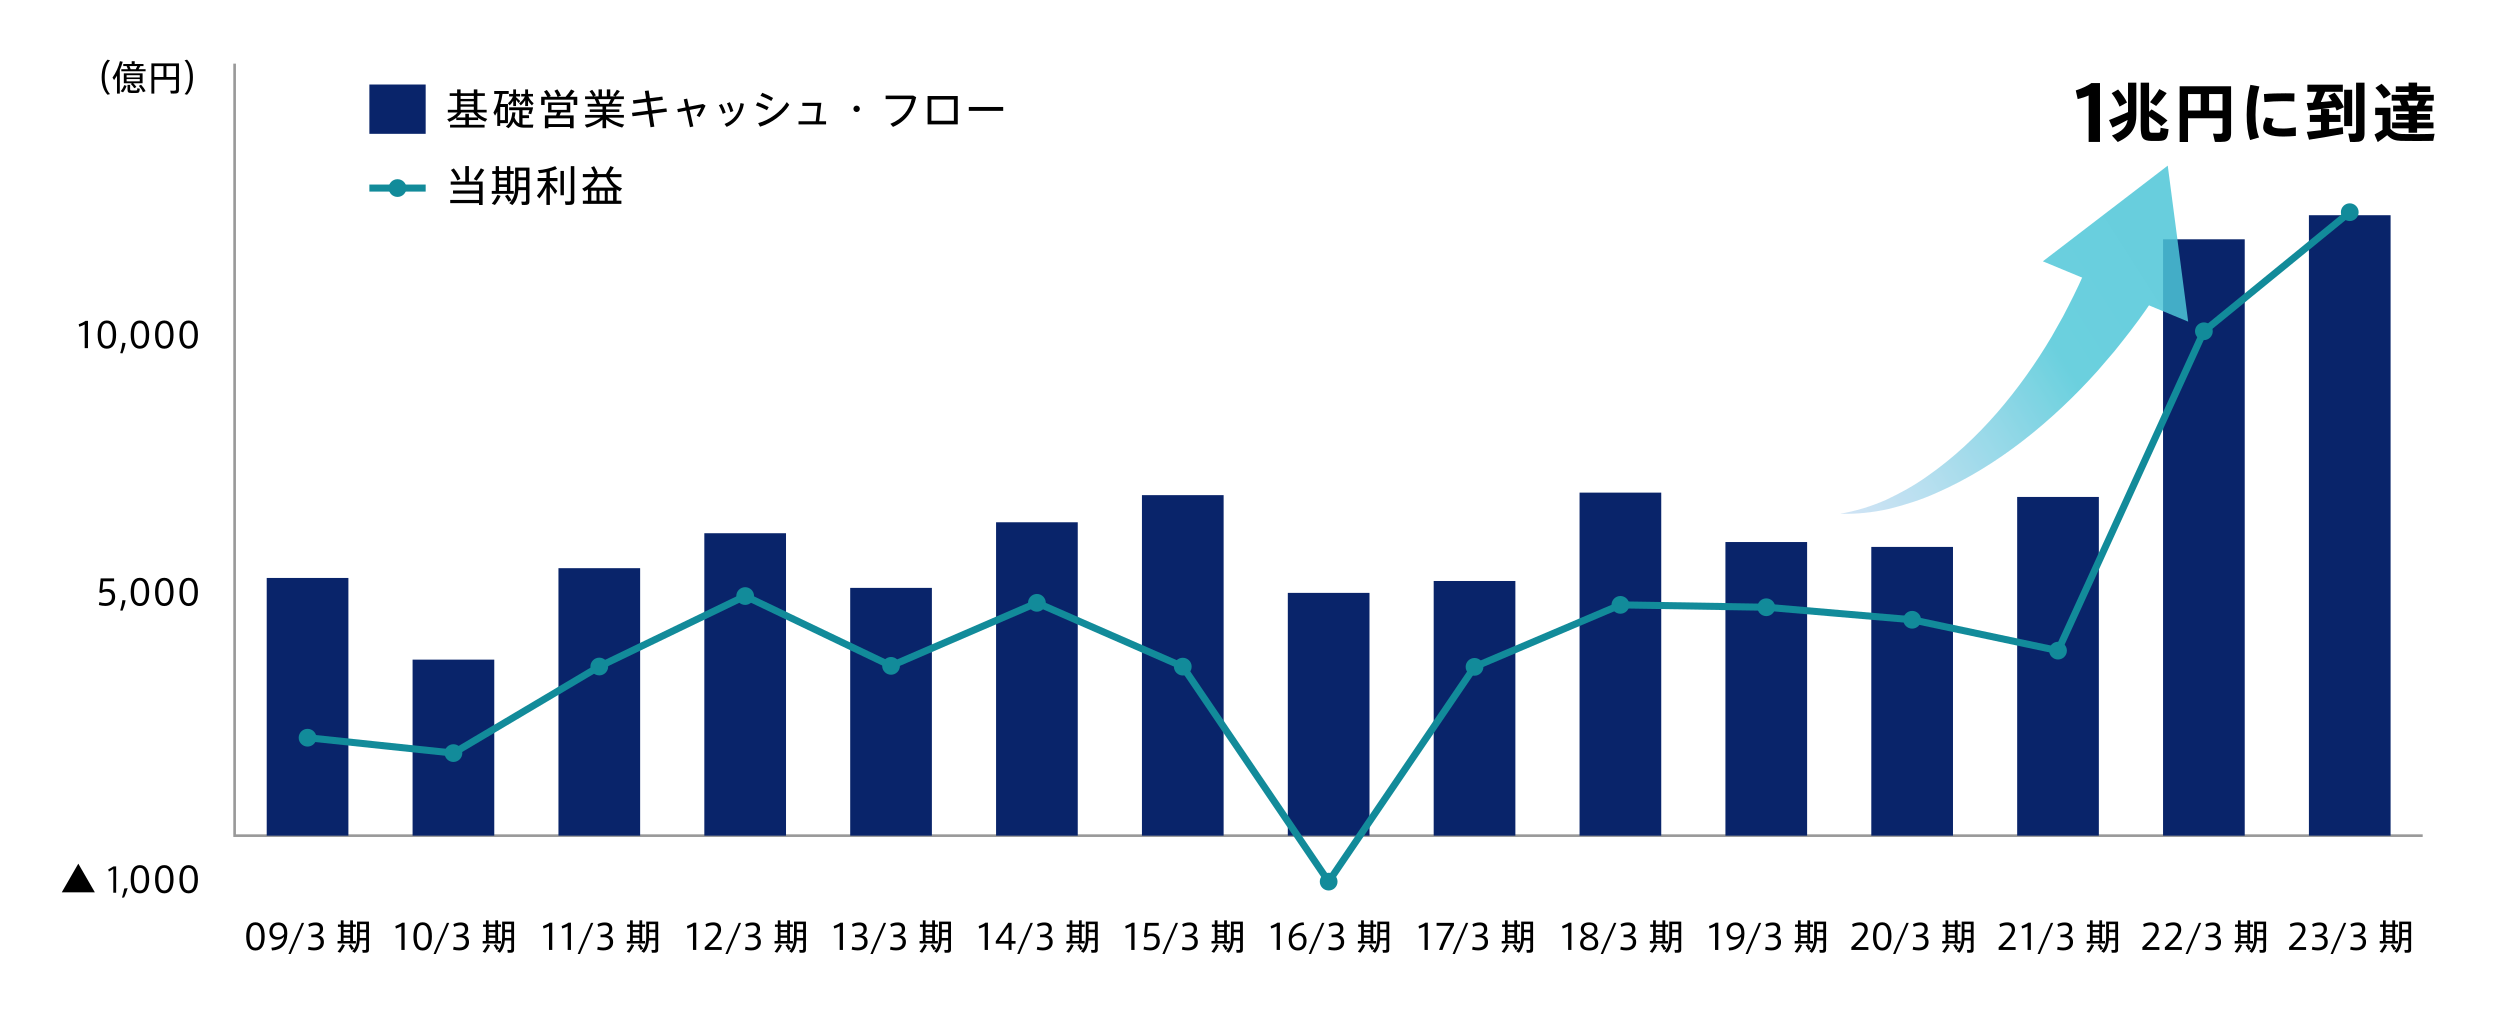 <?xml version="1.0" encoding="utf-8"?>
<!-- Generator: Adobe Illustrator 27.4.1, SVG Export Plug-In . SVG Version: 6.00 Build 0)  -->
<svg version="1.1" id="レイヤー_4" xmlns="http://www.w3.org/2000/svg" xmlns:xlink="http://www.w3.org/1999/xlink" x="0px"
	 y="0px" width="709.711px" height="288.999px" viewBox="0 0 709.711 288.999" style="enable-background:new 0 0 709.711 288.999;"
	 xml:space="preserve">
<g>
	<g>
		<g>
			<path d="M22.231,245.18l4.698,8.136h-9.395L22.231,245.18z"/>
			<path d="M32.163,253.436v-6.706h-0.02l-1.229,0.709l-0.2-0.619l1.549-0.87h0.709v7.486H32.163z"/>
			<path d="M36.237,252.127c-0.25,0.92-0.739,2.179-1.009,2.648l-0.61,0.07c0.23-0.609,0.53-1.819,0.65-2.608L36.237,252.127z"/>
			<path d="M42.345,249.618c0,2.429-0.839,3.988-2.628,3.988c-1.799,0-2.619-1.56-2.619-3.998c0-2.458,0.82-4.018,2.619-4.018
				c1.789,0,2.628,1.56,2.628,4.018V249.618z M38.048,249.618c0,2.289,0.629,3.179,1.669,3.179c1.029,0,1.679-0.89,1.679-3.188
				c0-2.328-0.65-3.238-1.679-3.238c-1.04,0-1.669,0.91-1.669,3.238V249.618z"/>
			<path d="M49.265,249.618c0,2.429-0.839,3.988-2.628,3.988c-1.799,0-2.619-1.56-2.619-3.998c0-2.458,0.82-4.018,2.619-4.018
				c1.789,0,2.628,1.56,2.628,4.018V249.618z M44.968,249.618c0,2.289,0.629,3.179,1.669,3.179c1.029,0,1.679-0.89,1.679-3.188
				c0-2.328-0.65-3.238-1.679-3.238c-1.04,0-1.669,0.91-1.669,3.238V249.618z"/>
			<path d="M56.185,249.618c0,2.429-0.839,3.988-2.628,3.988c-1.799,0-2.619-1.56-2.619-3.998c0-2.458,0.82-4.018,2.619-4.018
				c1.789,0,2.628,1.56,2.628,4.018V249.618z M51.888,249.618c0,2.289,0.629,3.179,1.669,3.179c1.029,0,1.679-0.89,1.679-3.188
				c0-2.328-0.65-3.238-1.679-3.238c-1.04,0-1.669,0.91-1.669,3.238V249.618z"/>
		</g>
	</g>
	<g>
		<g>
			<path d="M30.41,167.181c1.22,0,2.279,0.6,2.279,2.238c0,1.76-1.139,2.599-2.778,2.599c-0.51,0-1.319-0.1-1.839-0.27l0.14-0.83
				c0.49,0.181,1.16,0.29,1.699,0.29c0.989,0,1.859-0.489,1.859-1.799c0-1.089-0.75-1.459-1.579-1.459
				c-0.54,0-1.069,0.17-1.489,0.43l-0.49-0.229l0.36-3.948h3.818v0.8h-3.078l-0.25,2.509C29.47,167.291,30,167.181,30.41,167.181z"
				/>
			<path d="M34.761,173.368l-0.649-0.07c0.31-0.859,0.57-2.148,0.64-2.938l0.89,0.07C35.521,171.269,35.111,172.638,34.761,173.368z
				"/>
			<path d="M42.345,168.06c0,2.429-0.839,3.988-2.628,3.988c-1.799,0-2.619-1.56-2.619-3.998c0-2.458,0.82-4.018,2.619-4.018
				c1.789,0,2.628,1.56,2.628,4.018V168.06z M38.048,168.06c0,2.289,0.629,3.179,1.669,3.179c1.029,0,1.679-0.89,1.679-3.188
				c0-2.328-0.65-3.238-1.679-3.238c-1.04,0-1.669,0.91-1.669,3.238V168.06z"/>
			<path d="M49.265,168.06c0,2.429-0.839,3.988-2.628,3.988c-1.799,0-2.619-1.56-2.619-3.998c0-2.458,0.82-4.018,2.619-4.018
				c1.789,0,2.628,1.56,2.628,4.018V168.06z M44.968,168.06c0,2.289,0.629,3.179,1.669,3.179c1.029,0,1.679-0.89,1.679-3.188
				c0-2.328-0.65-3.238-1.679-3.238c-1.04,0-1.669,0.91-1.669,3.238V168.06z"/>
			<path d="M56.185,168.06c0,2.429-0.839,3.988-2.628,3.988c-1.799,0-2.619-1.56-2.619-3.998c0-2.458,0.82-4.018,2.619-4.018
				c1.789,0,2.628,1.56,2.628,4.018V168.06z M51.888,168.06c0,2.289,0.629,3.179,1.669,3.179c1.029,0,1.679-0.89,1.679-3.188
				c0-2.328-0.65-3.238-1.679-3.238c-1.04,0-1.669,0.91-1.669,3.238V168.06z"/>
		</g>
	</g>
	<g>
		<g>
			<path d="M22.496,92.769l-0.16-0.72c0.64-0.229,1.529-0.64,1.929-0.959h0.709v7.735h-0.929V92.12
				C23.706,92.309,23.066,92.59,22.496,92.769z"/>
			<path d="M32.964,95.008c0,2.429-0.839,3.988-2.628,3.988c-1.799,0-2.619-1.56-2.619-3.998c0-2.458,0.82-4.018,2.619-4.018
				c1.789,0,2.628,1.56,2.628,4.018V95.008z M28.667,95.008c0,2.289,0.629,3.179,1.669,3.179c1.029,0,1.679-0.89,1.679-3.188
				c0-2.328-0.65-3.238-1.679-3.238c-1.04,0-1.669,0.91-1.669,3.238V95.008z"/>
			<path d="M34.761,100.315l-0.649-0.07c0.31-0.859,0.57-2.148,0.64-2.938l0.89,0.07C35.521,98.217,35.111,99.586,34.761,100.315z"
				/>
			<path d="M42.345,95.008c0,2.429-0.839,3.988-2.628,3.988c-1.799,0-2.619-1.56-2.619-3.998c0-2.458,0.82-4.018,2.619-4.018
				c1.789,0,2.628,1.56,2.628,4.018V95.008z M38.048,95.008c0,2.289,0.629,3.179,1.669,3.179c1.029,0,1.679-0.89,1.679-3.188
				c0-2.328-0.65-3.238-1.679-3.238c-1.04,0-1.669,0.91-1.669,3.238V95.008z"/>
			<path d="M49.265,95.008c0,2.429-0.839,3.988-2.628,3.988c-1.799,0-2.619-1.56-2.619-3.998c0-2.458,0.82-4.018,2.619-4.018
				c1.789,0,2.628,1.56,2.628,4.018V95.008z M44.968,95.008c0,2.289,0.629,3.179,1.669,3.179c1.029,0,1.679-0.89,1.679-3.188
				c0-2.328-0.65-3.238-1.679-3.238c-1.04,0-1.669,0.91-1.669,3.238V95.008z"/>
			<path d="M56.185,95.008c0,2.429-0.839,3.988-2.628,3.988c-1.799,0-2.619-1.56-2.619-3.998c0-2.458,0.82-4.018,2.619-4.018
				c1.789,0,2.628,1.56,2.628,4.018V95.008z M51.888,95.008c0,2.289,0.629,3.179,1.669,3.179c1.029,0,1.679-0.89,1.679-3.188
				c0-2.328-0.65-3.238-1.679-3.238c-1.04,0-1.669,0.91-1.669,3.238V95.008z"/>
		</g>
	</g>
	<g>
		<g>
			<path d="M28.859,21.925c0-2.149,0.59-3.888,1.669-4.987l0.7,0.189c-1.049,1.13-1.499,2.938-1.499,4.808
				c0,1.849,0.45,3.658,1.499,4.777l-0.7,0.189c-1.079-1.099-1.669-2.838-1.669-4.967V21.925z"/>
			<path d="M34.011,26.572h-0.8v-5.098c-0.26,0.45-0.529,0.87-0.819,1.27l-0.46-0.71c0.979-1.359,1.739-3.048,2.119-4.667l0.79,0.17
				c-0.21,0.779-0.48,1.569-0.83,2.349V26.572z M35.93,24.373c-0.19,0.609-0.59,1.38-1,1.839l-0.689-0.319
				c0.43-0.44,0.83-1.159,1.009-1.729L35.93,24.373z M36.32,19.636c-0.1-0.279-0.24-0.59-0.38-0.88h-0.949v-0.589h2.398v-0.8h0.85
				v0.8h2.499v0.589h-0.899c-0.14,0.261-0.31,0.57-0.5,0.88h1.989v0.6h-6.886v-0.6H36.32z M37.46,23.634h-2.309v-2.809h5.327v2.809
				h-2.659c0.39,0.37,0.68,0.72,0.9,1.06l-0.61,0.34c-0.23-0.38-0.55-0.78-0.969-1.199L37.46,23.634z M35.94,21.994h3.738v-0.64
				H35.94V21.994z M35.94,23.094h3.738v-0.649H35.94V23.094z M36.94,24.083v1.22c0,0.31,0.08,0.359,0.41,0.37
				c0.31,0,0.88,0.01,1.22,0c0.36-0.011,0.39-0.04,0.41-0.62l0.709,0.13c-0.08,1.069-0.23,1.21-1.049,1.22
				c-0.4,0.01-1.02,0.01-1.359,0c-0.89-0.021-1.079-0.21-1.079-1.09v-1.229H36.94z M38.549,19.636c0.16-0.3,0.31-0.6,0.419-0.88
				H36.74c0.15,0.311,0.27,0.62,0.35,0.88H38.549z M40.058,24.054c0.58,0.64,1.01,1.249,1.27,1.829l-0.75,0.3
				c-0.22-0.58-0.62-1.189-1.16-1.819L40.058,24.054z"/>
			<path d="M43.808,22.624v3.948h-0.83v-8.565h6.976h0.589h0.26v7.466c0,0.609-0.17,0.97-0.78,1.06c-0.3,0.04-1,0.04-1.519,0.02
				l-0.17-0.829c0.45,0.04,1.069,0.04,1.269,0.02c0.28-0.029,0.35-0.159,0.35-0.409v-2.709H43.808z M46.406,21.854v-3.078h-2.598
				v3.078H46.406z M49.954,21.854v-3.078h-2.708v3.078H49.954z"/>
			<path d="M54.767,21.944c0,2.119-0.59,3.858-1.669,4.957l-0.7-0.189c1.05-1.119,1.5-2.929,1.5-4.777c0-1.869-0.45-3.678-1.5-4.808
				l0.7-0.189c1.08,1.1,1.669,2.838,1.669,4.997V21.944z"/>
		</g>
	</g>
	<polyline style="fill:none;stroke:#999999;stroke-width:0.75;stroke-miterlimit:10;" points="66.605,18.067 66.605,237.227 
		687.765,237.227 	"/>
	<g>
		<g>
			<g>
				<rect x="75.715" y="164.072" style="fill-rule:evenodd;clip-rule:evenodd;fill:#09246A;" width="23.19" height="73.156"/>
				<rect x="117.126" y="187.259" style="fill-rule:evenodd;clip-rule:evenodd;fill:#09246A;" width="23.19" height="49.968"/>
				<rect x="158.536" y="161.296" style="fill-rule:evenodd;clip-rule:evenodd;fill:#09246A;" width="23.19" height="75.932"/>
				<rect x="199.947" y="151.375" style="fill-rule:evenodd;clip-rule:evenodd;fill:#09246A;" width="23.19" height="85.852"/>
				<rect x="241.358" y="166.892" style="fill-rule:evenodd;clip-rule:evenodd;fill:#09246A;" width="23.19" height="70.336"/>
				<rect x="282.768" y="148.263" style="fill-rule:evenodd;clip-rule:evenodd;fill:#09246A;" width="23.19" height="88.964"/>
				<rect x="324.179" y="140.563" style="fill-rule:evenodd;clip-rule:evenodd;fill:#09246A;" width="23.19" height="96.664"/>
				<rect x="365.59" y="168.309" style="fill-rule:evenodd;clip-rule:evenodd;fill:#09246A;" width="23.19" height="68.919"/>
				<rect x="407" y="164.934" style="fill-rule:evenodd;clip-rule:evenodd;fill:#09246A;" width="23.19" height="72.294"/>
				<rect x="448.411" y="139.847" style="fill-rule:evenodd;clip-rule:evenodd;fill:#09246A;" width="23.19" height="97.38"/>
				<rect x="489.822" y="153.874" style="fill-rule:evenodd;clip-rule:evenodd;fill:#09246A;" width="23.19" height="83.354"/>
				<rect x="531.232" y="155.262" style="fill-rule:evenodd;clip-rule:evenodd;fill:#09246A;" width="23.19" height="81.966"/>
				<rect x="572.643" y="141.075" style="fill-rule:evenodd;clip-rule:evenodd;fill:#09246A;" width="23.19" height="96.153"/>
				<rect x="614.054" y="67.934" style="fill-rule:evenodd;clip-rule:evenodd;fill:#09246A;" width="23.19" height="169.294"/>
				<rect x="655.464" y="61.096" style="fill-rule:evenodd;clip-rule:evenodd;fill:#09246A;" width="23.19" height="176.132"/>
			</g>
		</g>
	</g>
	<g>
		<g>
			<g>
				<path d="M653.573,263.93c0-0.779-0.5-1.269-1.39-1.269c-0.63,0-1.329,0.21-1.919,0.529l-0.2-0.81
					c0.61-0.33,1.459-0.54,2.179-0.54c1.239,0,2.239,0.55,2.239,2.05c0,0.929-0.47,1.839-1.749,3.228
					c-0.729,0.79-1.319,1.319-1.779,1.739h3.708v0.81h-4.827v-0.779c0.56-0.5,1.159-1.06,1.989-1.979
					c1.249-1.398,1.749-2.238,1.749-2.968V263.93z"/>
				<path d="M660.812,267.459c0,1.239-0.779,2.349-2.818,2.349c-0.449,0-1.189-0.08-1.699-0.22l0.16-0.84
					c0.42,0.15,1.079,0.25,1.52,0.25c1.039,0,1.898-0.409,1.898-1.599c0-0.88-0.579-1.329-1.938-1.329h-0.7v-0.75h0.47
					c1.31,0,1.959-0.56,1.959-1.489c0-0.72-0.449-1.159-1.269-1.159c-0.57,0-1.25,0.18-1.779,0.489l-0.23-0.779
					c0.49-0.29,1.31-0.52,2.05-0.52c1.219,0,2.139,0.489,2.139,1.869c0,0.97-0.63,1.699-1.56,1.829
					C660.292,265.64,660.812,266.37,660.812,267.459z"/>
				<path d="M662.29,270.817h-0.67l3.778-8.825h0.669L662.29,270.817z"/>
				<path d="M671.689,267.459c0,1.239-0.779,2.349-2.818,2.349c-0.449,0-1.189-0.08-1.699-0.22l0.16-0.84
					c0.42,0.15,1.079,0.25,1.52,0.25c1.039,0,1.898-0.409,1.898-1.599c0-0.88-0.579-1.329-1.938-1.329h-0.7v-0.75h0.47
					c1.31,0,1.959-0.56,1.959-1.489c0-0.72-0.449-1.159-1.269-1.159c-0.57,0-1.25,0.18-1.779,0.489l-0.23-0.779
					c0.49-0.29,1.31-0.52,2.05-0.52c1.219,0,2.139,0.489,2.139,1.869c0,0.97-0.63,1.699-1.56,1.829
					C671.169,265.64,671.689,266.37,671.689,267.459z"/>
				<path d="M676.493,267.139v-4.019h-0.819v-0.669h0.819v-1.18h0.779v1.18h1.879v-1.18h0.79v1.18h0.829v0.669h-0.829v4.019h0.829
					v0.689h-5.207v-0.689H676.493z M677.652,268.329c-0.33,0.749-0.85,1.559-1.339,2.139l-0.75-0.3c0.49-0.57,1-1.34,1.329-2.099
					L677.652,268.329z M679.151,264.031v-0.91h-1.879v0.91H679.151z M679.151,265.58v-0.93h-1.879v0.93H679.151z M679.151,267.139
					V266.2h-1.879v0.939H679.151z M679.342,268.029c0.39,0.479,0.68,0.909,0.909,1.319l-0.739,0.329
					c-0.2-0.42-0.47-0.859-0.82-1.339L679.342,268.029z M681.86,266.979c-0.11,1.359-0.49,2.559-1.419,3.508l-0.73-0.439
					c1.1-1.069,1.38-2.379,1.38-3.938v-4.488h0.369h0.431h1.778h0.36h0.449v7.896c0,0.53-0.14,0.84-0.64,0.92
					c-0.229,0.04-0.739,0.04-1.14,0.021l-0.14-0.79c0.3,0.02,0.71,0.03,0.859,0.02c0.2-0.02,0.25-0.119,0.25-0.3v-2.408H681.86z
					 M683.669,263.921v-1.569h-1.778v1.569H683.669z M683.669,266.26v-1.629h-1.778v1.479v0.149H683.669z"/>
			</g>
			<g>
				<path d="M611.924,263.93c0-0.779-0.5-1.269-1.39-1.269c-0.63,0-1.329,0.21-1.919,0.529l-0.2-0.81
					c0.61-0.33,1.459-0.54,2.179-0.54c1.239,0,2.239,0.55,2.239,2.05c0,0.929-0.47,1.839-1.749,3.228
					c-0.729,0.79-1.319,1.319-1.779,1.739h3.708v0.81h-4.827v-0.779c0.56-0.5,1.159-1.06,1.988-1.979
					c1.25-1.398,1.75-2.238,1.75-2.968V263.93z"/>
				<path d="M618.306,263.93c0-0.779-0.5-1.269-1.39-1.269c-0.63,0-1.329,0.21-1.919,0.529l-0.2-0.81
					c0.61-0.33,1.459-0.54,2.179-0.54c1.239,0,2.239,0.55,2.239,2.05c0,0.929-0.47,1.839-1.749,3.228
					c-0.729,0.79-1.319,1.319-1.779,1.739h3.708v0.81h-4.827v-0.779c0.56-0.5,1.159-1.06,1.989-1.979
					c1.249-1.398,1.749-2.238,1.749-2.968V263.93z"/>
				<path d="M621.117,270.817h-0.67l3.778-8.825h0.669L621.117,270.817z"/>
				<path d="M630.517,267.459c0,1.239-0.779,2.349-2.818,2.349c-0.449,0-1.189-0.08-1.699-0.22l0.16-0.84
					c0.42,0.15,1.079,0.25,1.52,0.25c1.039,0,1.898-0.409,1.898-1.599c0-0.88-0.579-1.329-1.938-1.329h-0.7v-0.75h0.47
					c1.31,0,1.959-0.56,1.959-1.489c0-0.72-0.449-1.159-1.269-1.159c-0.57,0-1.25,0.18-1.779,0.489l-0.23-0.779
					c0.49-0.29,1.31-0.52,2.05-0.52c1.219,0,2.139,0.489,2.139,1.869c0,0.97-0.63,1.699-1.56,1.829
					C629.997,265.64,630.517,266.37,630.517,267.459z"/>
				<path d="M635.321,267.139v-4.019h-0.819v-0.669h0.819v-1.18h0.779v1.18h1.879v-1.18h0.79v1.18h0.829v0.669h-0.829v4.019h0.829
					v0.689h-5.207v-0.689H635.321z M636.481,268.329c-0.33,0.749-0.85,1.559-1.339,2.139l-0.75-0.3c0.49-0.57,1-1.34,1.329-2.099
					L636.481,268.329z M637.98,264.031v-0.91h-1.879v0.91H637.98z M637.98,265.58v-0.93h-1.879v0.93H637.98z M637.98,267.139V266.2
					h-1.879v0.939H637.98z M638.17,268.029c0.39,0.479,0.68,0.909,0.909,1.319l-0.739,0.329c-0.2-0.42-0.47-0.859-0.82-1.339
					L638.17,268.029z M640.689,266.979c-0.11,1.359-0.49,2.559-1.419,3.508l-0.73-0.439c1.1-1.069,1.38-2.379,1.38-3.938v-4.488
					h0.369h0.431h1.778h0.36h0.449v7.896c0,0.53-0.14,0.84-0.64,0.92c-0.229,0.04-0.739,0.04-1.14,0.021l-0.14-0.79
					c0.3,0.02,0.71,0.03,0.859,0.02c0.2-0.02,0.25-0.119,0.25-0.3v-2.408H640.689z M642.497,263.921v-1.569h-1.778v1.569H642.497z
					 M642.497,266.26v-1.629h-1.778v1.479v0.149H642.497z"/>
			</g>
			<g>
				<path d="M571.119,263.93c0-0.779-0.5-1.269-1.39-1.269c-0.63,0-1.329,0.21-1.919,0.529l-0.2-0.81
					c0.61-0.33,1.459-0.54,2.179-0.54c1.239,0,2.239,0.55,2.239,2.05c0,0.929-0.47,1.839-1.749,3.228
					c-0.729,0.79-1.319,1.319-1.779,1.739h3.708v0.81h-4.827v-0.779c0.56-0.5,1.159-1.06,1.988-1.979
					c1.25-1.398,1.75-2.238,1.75-2.968V263.93z"/>
				<path d="M574.051,263.611l-0.16-0.72c0.64-0.229,1.529-0.64,1.93-0.959h0.709v7.735h-0.93v-6.706
					C575.26,263.151,574.62,263.431,574.051,263.611z"/>
				<path d="M579.1,270.817h-0.67l3.778-8.825h0.669L579.1,270.817z"/>
				<path d="M588.499,267.459c0,1.239-0.779,2.349-2.818,2.349c-0.449,0-1.189-0.08-1.699-0.22l0.16-0.84
					c0.42,0.15,1.079,0.25,1.52,0.25c1.039,0,1.898-0.409,1.898-1.599c0-0.88-0.579-1.329-1.938-1.329h-0.7v-0.75h0.47
					c1.31,0,1.959-0.56,1.959-1.489c0-0.72-0.449-1.159-1.269-1.159c-0.57,0-1.25,0.18-1.779,0.489l-0.23-0.779
					c0.49-0.29,1.31-0.52,2.05-0.52c1.219,0,2.139,0.489,2.139,1.869c0,0.97-0.63,1.699-1.56,1.829
					C587.98,265.64,588.499,266.37,588.499,267.459z"/>
				<path d="M593.303,267.139v-4.019h-0.819v-0.669h0.819v-1.18h0.779v1.18h1.879v-1.18h0.79v1.18h0.829v0.669h-0.829v4.019h0.829
					v0.689h-5.207v-0.689H593.303z M594.462,268.329c-0.33,0.749-0.85,1.559-1.339,2.139l-0.75-0.3c0.49-0.57,1-1.34,1.329-2.099
					L594.462,268.329z M595.961,264.031v-0.91h-1.879v0.91H595.961z M595.961,265.58v-0.93h-1.879v0.93H595.961z M595.961,267.139
					V266.2h-1.879v0.939H595.961z M596.151,268.029c0.39,0.479,0.68,0.909,0.909,1.319l-0.739,0.329
					c-0.2-0.42-0.47-0.859-0.819-1.339L596.151,268.029z M598.67,266.979c-0.11,1.359-0.49,2.559-1.419,3.508l-0.73-0.439
					c1.1-1.069,1.38-2.379,1.38-3.938v-4.488h0.369h0.43h1.779h0.36h0.449v7.896c0,0.53-0.14,0.84-0.64,0.92
					c-0.229,0.04-0.739,0.04-1.14,0.021l-0.14-0.79c0.3,0.02,0.71,0.03,0.859,0.02c0.2-0.02,0.25-0.119,0.25-0.3v-2.408H598.67z
					 M600.479,263.921v-1.569h-1.779v1.569H600.479z M600.479,266.26v-1.629h-1.779v1.479v0.149H600.479z"/>
			</g>
			<g>
				<path d="M529.308,263.93c0-0.779-0.5-1.269-1.39-1.269c-0.63,0-1.329,0.21-1.919,0.529l-0.2-0.81
					c0.61-0.33,1.459-0.54,2.179-0.54c1.239,0,2.239,0.55,2.239,2.05c0,0.929-0.47,1.839-1.749,3.228
					c-0.729,0.79-1.319,1.319-1.779,1.739h3.708v0.81h-4.827v-0.779c0.56-0.5,1.159-1.06,1.989-1.979
					c1.249-1.398,1.749-2.238,1.749-2.968V263.93z"/>
				<path d="M536.956,265.849c0,2.429-0.84,3.988-2.629,3.988c-1.799,0-2.618-1.56-2.618-3.998c0-2.458,0.819-4.018,2.618-4.018
					c1.789,0,2.629,1.56,2.629,4.018V265.849z M532.658,265.849c0,2.289,0.63,3.179,1.669,3.179c1.029,0,1.679-0.89,1.679-3.188
					c0-2.328-0.649-3.238-1.679-3.238c-1.039,0-1.669,0.91-1.669,3.238V265.849z"/>
				<path d="M538.09,270.817h-0.67l3.778-8.825h0.669L538.09,270.817z"/>
				<path d="M547.489,267.459c0,1.239-0.779,2.349-2.818,2.349c-0.449,0-1.189-0.08-1.699-0.22l0.16-0.84
					c0.42,0.15,1.079,0.25,1.52,0.25c1.039,0,1.898-0.409,1.898-1.599c0-0.88-0.579-1.329-1.938-1.329h-0.7v-0.75h0.47
					c1.31,0,1.959-0.56,1.959-1.489c0-0.72-0.449-1.159-1.269-1.159c-0.57,0-1.25,0.18-1.779,0.489l-0.23-0.779
					c0.49-0.29,1.31-0.52,2.05-0.52c1.219,0,2.139,0.489,2.139,1.869c0,0.97-0.63,1.699-1.56,1.829
					C546.97,265.64,547.489,266.37,547.489,267.459z"/>
				<path d="M552.294,267.139v-4.019h-0.819v-0.669h0.819v-1.18h0.779v1.18h1.879v-1.18h0.79v1.18h0.829v0.669h-0.829v4.019h0.829
					v0.689h-5.207v-0.689H552.294z M553.453,268.329c-0.33,0.749-0.85,1.559-1.339,2.139l-0.75-0.3c0.49-0.57,1-1.34,1.329-2.099
					L553.453,268.329z M554.952,264.031v-0.91h-1.879v0.91H554.952z M554.952,265.58v-0.93h-1.879v0.93H554.952z M554.952,267.139
					V266.2h-1.879v0.939H554.952z M555.143,268.029c0.39,0.479,0.68,0.909,0.909,1.319l-0.739,0.329
					c-0.2-0.42-0.47-0.859-0.82-1.339L555.143,268.029z M557.661,266.979c-0.11,1.359-0.49,2.559-1.419,3.508l-0.73-0.439
					c1.1-1.069,1.38-2.379,1.38-3.938v-4.488h0.369h0.431h1.778h0.36h0.449v7.896c0,0.53-0.14,0.84-0.64,0.92
					c-0.229,0.04-0.739,0.04-1.14,0.021l-0.14-0.79c0.3,0.02,0.71,0.03,0.859,0.02c0.2-0.02,0.25-0.119,0.25-0.3v-2.408H557.661z
					 M559.47,263.921v-1.569h-1.778v1.569H559.47z M559.47,266.26v-1.629h-1.778v1.479v0.149H559.47z"/>
			</g>
			<g>
				<path d="M485.318,263.611l-0.16-0.72c0.64-0.229,1.529-0.64,1.93-0.959h0.709v7.735h-0.93v-6.706
					C486.527,263.151,485.888,263.431,485.318,263.611z"/>
				<path d="M492.45,266.769c-1.629,0-2.309-1.14-2.309-2.269c0-1.21,0.59-2.639,2.529-2.639c1.539,0,2.548,0.989,2.548,3.128
					c0,3.148-1.688,4.737-4.348,4.838l-0.17-0.8c1.989-0.08,3.368-1.079,3.608-3.128c-0.359,0.499-1.079,0.869-1.849,0.869H492.45z
					 M492.651,262.632c-1.1,0-1.629,0.81-1.629,1.839c0,0.8,0.46,1.569,1.629,1.569c0.779,0,1.449-0.47,1.679-0.97
					c0.021-1.049-0.249-2.438-1.669-2.438H492.651z"/>
				<path d="M496.208,270.817h-0.67l3.778-8.825h0.669L496.208,270.817z"/>
				<path d="M505.607,267.459c0,1.239-0.779,2.349-2.818,2.349c-0.449,0-1.189-0.08-1.699-0.22l0.16-0.84
					c0.42,0.15,1.079,0.25,1.52,0.25c1.039,0,1.898-0.409,1.898-1.599c0-0.88-0.579-1.329-1.938-1.329h-0.7v-0.75h0.47
					c1.31,0,1.959-0.56,1.959-1.489c0-0.72-0.449-1.159-1.269-1.159c-0.57,0-1.25,0.18-1.779,0.489l-0.23-0.779
					c0.49-0.29,1.31-0.52,2.05-0.52c1.219,0,2.139,0.489,2.139,1.869c0,0.97-0.63,1.699-1.56,1.829
					C505.087,265.64,505.607,266.37,505.607,267.459z"/>
				<path d="M510.411,267.139v-4.019h-0.819v-0.669h0.819v-1.18h0.779v1.18h1.879v-1.18h0.79v1.18h0.829v0.669h-0.829v4.019h0.829
					v0.689h-5.207v-0.689H510.411z M511.57,268.329c-0.33,0.749-0.85,1.559-1.339,2.139l-0.75-0.3c0.49-0.57,1-1.34,1.329-2.099
					L511.57,268.329z M513.069,264.031v-0.91h-1.879v0.91H513.069z M513.069,265.58v-0.93h-1.879v0.93H513.069z M513.069,267.139
					V266.2h-1.879v0.939H513.069z M513.26,268.029c0.39,0.479,0.68,0.909,0.909,1.319l-0.739,0.329c-0.2-0.42-0.47-0.859-0.82-1.339
					L513.26,268.029z M515.778,266.979c-0.11,1.359-0.49,2.559-1.419,3.508l-0.73-0.439c1.1-1.069,1.38-2.379,1.38-3.938v-4.488
					h0.369h0.431h1.778h0.36h0.449v7.896c0,0.53-0.14,0.84-0.64,0.92c-0.229,0.04-0.739,0.04-1.14,0.021l-0.14-0.79
					c0.3,0.02,0.71,0.03,0.859,0.02c0.2-0.02,0.25-0.119,0.25-0.3v-2.408H515.778z M517.587,263.921v-1.569h-1.778v1.569H517.587z
					 M517.587,266.26v-1.629h-1.778v1.479v0.149H517.587z"/>
			</g>
			<g>
				<path d="M443.621,263.611l-0.16-0.72c0.64-0.229,1.529-0.64,1.93-0.959h0.709v7.735h-0.93v-6.706
					C444.83,263.151,444.191,263.431,443.621,263.611z"/>
				<path d="M453.471,263.751c0,1.05-0.589,1.6-1.629,1.949c1.04,0.359,1.879,0.85,1.879,2.119c0,1.559-1.249,2.009-2.628,2.009
					c-1.18,0-2.529-0.44-2.529-2.009c0-1.189,0.82-1.749,1.879-2.109c-1.079-0.43-1.669-0.899-1.669-1.969
					c0-1.35,1.13-1.889,2.359-1.889c1.398,0,2.338,0.609,2.338,1.889V263.751z M452.802,267.729c0-0.89-0.66-1.31-1.669-1.609
					c-1.02,0.26-1.649,0.739-1.649,1.629c0,1.06,0.85,1.319,1.639,1.319c0.8,0,1.68-0.229,1.68-1.329V267.729z M452.602,263.781
					c0-0.649-0.439-1.22-1.469-1.22c-0.939,0-1.479,0.45-1.479,1.26c0,0.77,0.56,1.209,1.489,1.539
					c0.689-0.22,1.459-0.569,1.459-1.569V263.781z"/>
				<path d="M455.086,270.817h-0.67l3.778-8.825h0.669L455.086,270.817z"/>
				<path d="M464.484,267.459c0,1.239-0.779,2.349-2.818,2.349c-0.449,0-1.189-0.08-1.699-0.22l0.16-0.84
					c0.42,0.15,1.079,0.25,1.52,0.25c1.039,0,1.898-0.409,1.898-1.599c0-0.88-0.579-1.329-1.938-1.329h-0.7v-0.75h0.47
					c1.31,0,1.959-0.56,1.959-1.489c0-0.72-0.449-1.159-1.269-1.159c-0.57,0-1.25,0.18-1.779,0.489l-0.23-0.779
					c0.49-0.29,1.31-0.52,2.05-0.52c1.219,0,2.139,0.489,2.139,1.869c0,0.97-0.63,1.699-1.56,1.829
					C463.965,265.64,464.484,266.37,464.484,267.459z"/>
				<path d="M469.289,267.139v-4.019h-0.819v-0.669h0.819v-1.18h0.779v1.18h1.879v-1.18h0.79v1.18h0.829v0.669h-0.829v4.019h0.829
					v0.689h-5.207v-0.689H469.289z M470.448,268.329c-0.33,0.749-0.85,1.559-1.339,2.139l-0.75-0.3c0.49-0.57,1-1.34,1.329-2.099
					L470.448,268.329z M471.947,264.031v-0.91h-1.879v0.91H471.947z M471.947,265.58v-0.93h-1.879v0.93H471.947z M471.947,267.139
					V266.2h-1.879v0.939H471.947z M472.138,268.029c0.39,0.479,0.68,0.909,0.909,1.319l-0.739,0.329
					c-0.2-0.42-0.47-0.859-0.819-1.339L472.138,268.029z M474.656,266.979c-0.11,1.359-0.49,2.559-1.419,3.508l-0.73-0.439
					c1.1-1.069,1.38-2.379,1.38-3.938v-4.488h0.369h0.43h1.779h0.36h0.449v7.896c0,0.53-0.14,0.84-0.64,0.92
					c-0.229,0.04-0.739,0.04-1.14,0.021l-0.14-0.79c0.3,0.02,0.71,0.03,0.859,0.02c0.2-0.02,0.25-0.119,0.25-0.3v-2.408H474.656z
					 M476.465,263.921v-1.569h-1.779v1.569H476.465z M476.465,266.26v-1.629h-1.779v1.479v0.149H476.465z"/>
			</g>
			<g>
				<path d="M402.855,263.611l-0.16-0.72c0.64-0.229,1.529-0.64,1.93-0.959h0.709v7.735h-0.93v-6.706
					C404.064,263.151,403.424,263.431,402.855,263.611z"/>
				<path d="M407.828,262.811v-0.819h4.928v0.75c-1.08,1.669-2.609,4.917-3.259,6.926h-0.979c0.61-1.919,2.249-5.217,3.299-6.856
					H407.828z"/>
				<path d="M413.03,270.817h-0.67l3.778-8.825h0.669L413.03,270.817z"/>
				<path d="M422.429,267.459c0,1.239-0.779,2.349-2.818,2.349c-0.449,0-1.189-0.08-1.699-0.22l0.16-0.84
					c0.42,0.15,1.079,0.25,1.52,0.25c1.039,0,1.898-0.409,1.898-1.599c0-0.88-0.579-1.329-1.938-1.329h-0.7v-0.75h0.47
					c1.31,0,1.959-0.56,1.959-1.489c0-0.72-0.449-1.159-1.269-1.159c-0.57,0-1.25,0.18-1.779,0.489l-0.23-0.779
					c0.49-0.29,1.31-0.52,2.05-0.52c1.219,0,2.139,0.489,2.139,1.869c0,0.97-0.63,1.699-1.56,1.829
					C421.909,265.64,422.429,266.37,422.429,267.459z"/>
				<path d="M427.234,267.139v-4.019h-0.819v-0.669h0.819v-1.18h0.779v1.18h1.879v-1.18h0.79v1.18h0.829v0.669h-0.829v4.019h0.829
					v0.689h-5.207v-0.689H427.234z M428.393,268.329c-0.33,0.749-0.85,1.559-1.339,2.139l-0.75-0.3c0.49-0.57,1-1.34,1.329-2.099
					L428.393,268.329z M429.892,264.031v-0.91h-1.879v0.91H429.892z M429.892,265.58v-0.93h-1.879v0.93H429.892z M429.892,267.139
					V266.2h-1.879v0.939H429.892z M430.082,268.029c0.39,0.479,0.68,0.909,0.909,1.319l-0.739,0.329
					c-0.2-0.42-0.47-0.859-0.82-1.339L430.082,268.029z M432.601,266.979c-0.11,1.359-0.49,2.559-1.419,3.508l-0.73-0.439
					c1.1-1.069,1.38-2.379,1.38-3.938v-4.488h0.369h0.431h1.778h0.36h0.449v7.896c0,0.53-0.14,0.84-0.64,0.92
					c-0.229,0.04-0.739,0.04-1.14,0.021l-0.14-0.79c0.3,0.02,0.71,0.03,0.859,0.02c0.2-0.02,0.25-0.119,0.25-0.3v-2.408H432.601z
					 M434.409,263.921v-1.569h-1.778v1.569H434.409z M434.409,266.26v-1.629h-1.778v1.479v0.149H434.409z"/>
			</g>
			<g>
				<path d="M360.871,263.611l-0.16-0.72c0.64-0.229,1.529-0.64,1.929-0.959h0.709v7.735h-0.929v-6.706
					C362.08,263.151,361.441,263.431,360.871,263.611z"/>
				<path d="M368.693,264.801c1.439,0,2.219,0.899,2.219,2.299c0,1.489-0.76,2.729-2.489,2.729c-1.539,0-2.569-1.12-2.569-3.219
					c0-2.608,1.399-4.667,4.208-4.768l0.16,0.75c-1.909,0.05-3.118,1.229-3.428,3.099c0.31-0.43,1.069-0.89,1.889-0.89H368.693z
					 M368.443,269.038c0.969,0,1.579-0.68,1.579-1.898c0-0.939-0.43-1.619-1.529-1.619c-0.799,0-1.509,0.489-1.759,1.009
					C366.684,267.848,367.214,269.038,368.443,269.038z"/>
				<path d="M372.194,270.817h-0.669l3.778-8.825h0.67L372.194,270.817z"/>
				<path d="M381.593,267.459c0,1.239-0.779,2.349-2.818,2.349c-0.45,0-1.189-0.08-1.699-0.22l0.16-0.84
					c0.42,0.15,1.079,0.25,1.52,0.25c1.039,0,1.898-0.409,1.898-1.599c0-0.88-0.579-1.329-1.938-1.329h-0.7v-0.75h0.469
					c1.31,0,1.959-0.56,1.959-1.489c0-0.72-0.449-1.159-1.269-1.159c-0.57,0-1.25,0.18-1.779,0.489l-0.23-0.779
					c0.49-0.29,1.309-0.52,2.049-0.52c1.219,0,2.139,0.489,2.139,1.869c0,0.97-0.63,1.699-1.56,1.829
					C381.073,265.64,381.593,266.37,381.593,267.459z"/>
				<path d="M386.399,267.139v-4.019h-0.819v-0.669h0.819v-1.18h0.779v1.18h1.879v-1.18h0.79v1.18h0.829v0.669h-0.829v4.019h0.829
					v0.689h-5.207v-0.689H386.399z M387.558,268.329c-0.33,0.749-0.85,1.559-1.339,2.139l-0.75-0.3c0.49-0.57,1-1.34,1.329-2.099
					L387.558,268.329z M389.057,264.031v-0.91h-1.879v0.91H389.057z M389.057,265.58v-0.93h-1.879v0.93H389.057z M389.057,267.139
					V266.2h-1.879v0.939H389.057z M389.247,268.029c0.39,0.479,0.68,0.909,0.909,1.319l-0.739,0.329
					c-0.2-0.42-0.47-0.859-0.819-1.339L389.247,268.029z M391.766,266.979c-0.11,1.359-0.49,2.559-1.419,3.508l-0.73-0.439
					c1.1-1.069,1.38-2.379,1.38-3.938v-4.488h0.369h0.43h1.779h0.36h0.449v7.896c0,0.53-0.14,0.84-0.64,0.92
					c-0.229,0.04-0.739,0.04-1.14,0.021l-0.14-0.79c0.3,0.02,0.71,0.03,0.859,0.02c0.2-0.02,0.25-0.119,0.25-0.3v-2.408H391.766z
					 M393.574,263.921v-1.569h-1.779v1.569H393.574z M393.574,266.26v-1.629h-1.779v1.479v0.149H393.574z"/>
			</g>
			<g>
				<path d="M319.6,263.611l-0.16-0.72c0.64-0.229,1.529-0.64,1.929-0.959h0.709v7.735h-0.929v-6.706
					C320.809,263.151,320.17,263.431,319.6,263.611z"/>
				<path d="M326.971,264.971c1.22,0,2.279,0.6,2.279,2.238c0,1.76-1.139,2.599-2.778,2.599c-0.51,0-1.319-0.1-1.839-0.27l0.14-0.83
					c0.49,0.181,1.16,0.29,1.699,0.29c0.989,0,1.859-0.489,1.859-1.799c0-1.089-0.75-1.459-1.579-1.459
					c-0.54,0-1.069,0.17-1.489,0.43l-0.49-0.229l0.36-3.948h3.818v0.8h-3.078l-0.25,2.509
					C326.032,265.08,326.562,264.971,326.971,264.971z"/>
				<path d="M330.642,270.817h-0.669l3.778-8.825h0.67L330.642,270.817z"/>
				<path d="M340.042,267.459c0,1.239-0.78,2.349-2.819,2.349c-0.45,0-1.189-0.08-1.699-0.22l0.16-0.84
					c0.42,0.15,1.08,0.25,1.52,0.25c1.039,0,1.899-0.409,1.899-1.599c0-0.88-0.58-1.329-1.939-1.329h-0.7v-0.75h0.47
					c1.309,0,1.959-0.56,1.959-1.489c0-0.72-0.45-1.159-1.27-1.159c-0.57,0-1.249,0.18-1.779,0.489l-0.23-0.779
					c0.49-0.29,1.309-0.52,2.049-0.52c1.219,0,2.139,0.489,2.139,1.869c0,0.97-0.629,1.699-1.559,1.829
					C339.522,265.64,340.042,266.37,340.042,267.459z"/>
				<path d="M344.846,267.139v-4.019h-0.82v-0.669h0.82v-1.18h0.779v1.18h1.879v-1.18h0.79v1.18h0.829v0.669h-0.829v4.019h0.829
					v0.689h-5.207v-0.689H344.846z M346.005,268.329c-0.33,0.749-0.85,1.559-1.339,2.139l-0.75-0.3c0.49-0.57,1-1.34,1.33-2.099
					L346.005,268.329z M347.505,264.031v-0.91h-1.879v0.91H347.505z M347.505,265.58v-0.93h-1.879v0.93H347.505z M347.505,267.139
					V266.2h-1.879v0.939H347.505z M347.694,268.029c0.39,0.479,0.68,0.909,0.91,1.319l-0.74,0.329c-0.2-0.42-0.47-0.859-0.819-1.339
					L347.694,268.029z M350.213,266.979c-0.11,1.359-0.49,2.559-1.419,3.508l-0.729-0.439c1.099-1.069,1.379-2.379,1.379-3.938
					v-4.488h0.37h0.43h1.779h0.36h0.45v7.896c0,0.53-0.14,0.84-0.64,0.92c-0.229,0.04-0.739,0.04-1.139,0.021l-0.14-0.79
					c0.3,0.02,0.71,0.03,0.86,0.02c0.2-0.02,0.25-0.119,0.25-0.3v-2.408H350.213z M352.022,263.921v-1.569h-1.779v1.569H352.022z
					 M352.022,266.26v-1.629h-1.779v1.479v0.149H352.022z"/>
			</g>
			<g>
				<path d="M277.981,263.611l-0.16-0.72c0.64-0.229,1.529-0.64,1.929-0.959h0.709v7.735h-0.929v-6.706
					C279.191,263.151,278.551,263.431,277.981,263.611z"/>
				<path d="M287.163,267.139h1.139v0.749h-1.139v1.779h-0.85v-1.779h-3.628v-0.689l3.558-5.227h0.919V267.139z M286.314,267.139
					v-4.038l-2.738,4.038H286.314z"/>
				<path d="M289.44,270.817h-0.669l3.778-8.825h0.67L289.44,270.817z"/>
				<path d="M298.84,267.459c0,1.239-0.78,2.349-2.819,2.349c-0.45,0-1.189-0.08-1.699-0.22l0.16-0.84
					c0.42,0.15,1.08,0.25,1.519,0.25c1.04,0,1.899-0.409,1.899-1.599c0-0.88-0.58-1.329-1.939-1.329h-0.7v-0.75h0.47
					c1.309,0,1.959-0.56,1.959-1.489c0-0.72-0.45-1.159-1.27-1.159c-0.57,0-1.249,0.18-1.779,0.489l-0.23-0.779
					c0.49-0.29,1.309-0.52,2.049-0.52c1.219,0,2.139,0.489,2.139,1.869c0,0.97-0.629,1.699-1.559,1.829
					C298.32,265.64,298.84,266.37,298.84,267.459z"/>
				<path d="M303.644,267.139v-4.019h-0.82v-0.669h0.82v-1.18h0.779v1.18h1.879v-1.18h0.79v1.18h0.83v0.669h-0.83v4.019h0.83v0.689
					h-5.208v-0.689H303.644z M304.803,268.329c-0.33,0.749-0.85,1.559-1.339,2.139l-0.75-0.3c0.49-0.57,1-1.34,1.33-2.099
					L304.803,268.329z M306.303,264.031v-0.91h-1.879v0.91H306.303z M306.303,265.58v-0.93h-1.879v0.93H306.303z M306.303,267.139
					V266.2h-1.879v0.939H306.303z M306.492,268.029c0.39,0.479,0.68,0.909,0.91,1.319l-0.74,0.329c-0.2-0.42-0.47-0.859-0.819-1.339
					L306.492,268.029z M309.011,266.979c-0.11,1.359-0.49,2.559-1.419,3.508l-0.729-0.439c1.099-1.069,1.379-2.379,1.379-3.938
					v-4.488h0.37h0.43h1.779h0.36h0.45v7.896c0,0.53-0.14,0.84-0.64,0.92c-0.229,0.04-0.739,0.04-1.139,0.021l-0.14-0.79
					c0.3,0.02,0.71,0.03,0.86,0.02c0.2-0.02,0.25-0.119,0.25-0.3v-2.408H309.011z M310.82,263.921v-1.569h-1.779v1.569H310.82z
					 M310.82,266.26v-1.629h-1.779v1.479v0.149H310.82z"/>
			</g>
			<g>
				<path d="M236.823,263.611l-0.16-0.72c0.64-0.229,1.529-0.64,1.929-0.959h0.709v7.735h-0.929v-6.706
					C238.032,263.151,237.393,263.431,236.823,263.611z"/>
				<path d="M246.299,267.459c0,1.239-0.78,2.349-2.819,2.349c-0.45,0-1.189-0.08-1.699-0.22l0.16-0.84
					c0.42,0.15,1.08,0.25,1.519,0.25c1.04,0,1.899-0.409,1.899-1.599c0-0.88-0.58-1.329-1.939-1.329h-0.7v-0.75h0.47
					c1.309,0,1.959-0.56,1.959-1.489c0-0.72-0.45-1.159-1.27-1.159c-0.57,0-1.249,0.18-1.779,0.489l-0.23-0.779
					c0.49-0.29,1.309-0.52,2.049-0.52c1.219,0,2.139,0.489,2.139,1.869c0,0.97-0.629,1.699-1.559,1.829
					C245.779,265.64,246.299,266.37,246.299,267.459z"/>
				<path d="M247.776,270.817h-0.669l3.778-8.825h0.67L247.776,270.817z"/>
				<path d="M257.175,267.459c0,1.239-0.78,2.349-2.819,2.349c-0.45,0-1.189-0.08-1.699-0.22l0.16-0.84
					c0.42,0.15,1.08,0.25,1.52,0.25c1.039,0,1.899-0.409,1.899-1.599c0-0.88-0.58-1.329-1.939-1.329h-0.7v-0.75h0.47
					c1.309,0,1.959-0.56,1.959-1.489c0-0.72-0.45-1.159-1.27-1.159c-0.57,0-1.249,0.18-1.779,0.489l-0.23-0.779
					c0.49-0.29,1.309-0.52,2.049-0.52c1.219,0,2.139,0.489,2.139,1.869c0,0.97-0.629,1.699-1.559,1.829
					C256.655,265.64,257.175,266.37,257.175,267.459z"/>
				<path d="M261.98,267.139v-4.019h-0.82v-0.669h0.82v-1.18h0.779v1.18h1.879v-1.18h0.79v1.18h0.829v0.669h-0.829v4.019h0.829
					v0.689h-5.207v-0.689H261.98z M263.139,268.329c-0.33,0.749-0.85,1.559-1.339,2.139l-0.75-0.3c0.49-0.57,1-1.34,1.33-2.099
					L263.139,268.329z M264.638,264.031v-0.91h-1.879v0.91H264.638z M264.638,265.58v-0.93h-1.879v0.93H264.638z M264.638,267.139
					V266.2h-1.879v0.939H264.638z M264.828,268.029c0.39,0.479,0.68,0.909,0.91,1.319l-0.74,0.329c-0.2-0.42-0.47-0.859-0.819-1.339
					L264.828,268.029z M267.347,266.979c-0.11,1.359-0.49,2.559-1.419,3.508l-0.729-0.439c1.099-1.069,1.379-2.379,1.379-3.938
					v-4.488h0.37h0.43h1.779h0.36h0.45v7.896c0,0.53-0.14,0.84-0.64,0.92c-0.229,0.04-0.739,0.04-1.139,0.021l-0.14-0.79
					c0.3,0.02,0.71,0.03,0.86,0.02c0.2-0.02,0.25-0.119,0.25-0.3v-2.408H267.347z M269.155,263.921v-1.569h-1.779v1.569H269.155z
					 M269.155,266.26v-1.629h-1.779v1.479v0.149H269.155z"/>
			</g>
			<g>
				<path d="M195.174,263.611l-0.16-0.72c0.64-0.229,1.529-0.64,1.929-0.959h0.709v7.735h-0.929v-6.706
					C196.384,263.151,195.744,263.431,195.174,263.611z"/>
				<path d="M203.793,263.93c0-0.779-0.5-1.269-1.389-1.269c-0.63,0-1.329,0.21-1.919,0.529l-0.2-0.81
					c0.61-0.33,1.459-0.54,2.179-0.54c1.239,0,2.239,0.55,2.239,2.05c0,0.929-0.47,1.839-1.749,3.228
					c-0.73,0.79-1.319,1.319-1.779,1.739h3.708v0.81h-4.827v-0.779c0.56-0.5,1.159-1.06,1.989-1.979
					c1.25-1.398,1.749-2.238,1.749-2.968V263.93z"/>
				<path d="M206.605,270.817h-0.669l3.778-8.825h0.67L206.605,270.817z"/>
				<path d="M216.004,267.459c0,1.239-0.78,2.349-2.819,2.349c-0.45,0-1.189-0.08-1.699-0.22l0.16-0.84
					c0.42,0.15,1.08,0.25,1.519,0.25c1.04,0,1.899-0.409,1.899-1.599c0-0.88-0.58-1.329-1.939-1.329h-0.7v-0.75h0.47
					c1.309,0,1.959-0.56,1.959-1.489c0-0.72-0.45-1.159-1.27-1.159c-0.57,0-1.249,0.18-1.779,0.489l-0.23-0.779
					c0.49-0.29,1.309-0.52,2.049-0.52c1.219,0,2.139,0.489,2.139,1.869c0,0.97-0.629,1.699-1.559,1.829
					C215.484,265.64,216.004,266.37,216.004,267.459z"/>
				<path d="M220.808,267.139v-4.019h-0.82v-0.669h0.82v-1.18h0.779v1.18h1.879v-1.18h0.79v1.18h0.83v0.669h-0.83v4.019h0.83v0.689
					h-5.208v-0.689H220.808z M221.967,268.329c-0.33,0.749-0.85,1.559-1.339,2.139l-0.75-0.3c0.49-0.57,1-1.34,1.33-2.099
					L221.967,268.329z M223.467,264.031v-0.91h-1.879v0.91H223.467z M223.467,265.58v-0.93h-1.879v0.93H223.467z M223.467,267.139
					V266.2h-1.879v0.939H223.467z M223.656,268.029c0.39,0.479,0.68,0.909,0.91,1.319l-0.74,0.329c-0.2-0.42-0.47-0.859-0.819-1.339
					L223.656,268.029z M226.175,266.979c-0.11,1.359-0.49,2.559-1.419,3.508l-0.729-0.439c1.099-1.069,1.379-2.379,1.379-3.938
					v-4.488h0.37h0.43h1.779h0.36h0.45v7.896c0,0.53-0.14,0.84-0.64,0.92c-0.229,0.04-0.739,0.04-1.139,0.021l-0.14-0.79
					c0.3,0.02,0.71,0.03,0.86,0.02c0.2-0.02,0.25-0.119,0.25-0.3v-2.408H226.175z M227.984,263.921v-1.569h-1.779v1.569H227.984z
					 M227.984,266.26v-1.629h-1.779v1.479v0.149H227.984z"/>
			</g>
			<g>
				<path d="M154.3,263.611l-0.16-0.72c0.64-0.229,1.529-0.64,1.929-0.959h0.709v7.735h-0.929v-6.706
					C155.509,263.151,154.87,263.431,154.3,263.611z"/>
				<path d="M159.609,263.611l-0.16-0.72c0.64-0.229,1.529-0.64,1.929-0.959h0.709v7.735h-0.929v-6.706
					C160.818,263.151,160.179,263.431,159.609,263.611z"/>
				<path d="M164.657,270.817h-0.669l3.778-8.825h0.67L164.657,270.817z"/>
				<path d="M174.057,267.459c0,1.239-0.78,2.349-2.819,2.349c-0.45,0-1.189-0.08-1.699-0.22l0.16-0.84
					c0.42,0.15,1.08,0.25,1.519,0.25c1.04,0,1.899-0.409,1.899-1.599c0-0.88-0.58-1.329-1.939-1.329h-0.7v-0.75h0.47
					c1.309,0,1.959-0.56,1.959-1.489c0-0.72-0.45-1.159-1.27-1.159c-0.57,0-1.249,0.18-1.779,0.489l-0.23-0.779
					c0.49-0.29,1.309-0.52,2.049-0.52c1.219,0,2.139,0.489,2.139,1.869c0,0.97-0.629,1.699-1.559,1.829
					C173.537,265.64,174.057,266.37,174.057,267.459z"/>
				<path d="M178.861,267.139v-4.019h-0.82v-0.669h0.82v-1.18h0.779v1.18h1.879v-1.18h0.79v1.18h0.83v0.669h-0.83v4.019h0.83v0.689
					h-5.208v-0.689H178.861z M180.02,268.329c-0.33,0.749-0.85,1.559-1.339,2.139l-0.75-0.3c0.49-0.57,1-1.34,1.33-2.099
					L180.02,268.329z M181.52,264.031v-0.91h-1.879v0.91H181.52z M181.52,265.58v-0.93h-1.879v0.93H181.52z M181.52,267.139V266.2
					h-1.879v0.939H181.52z M181.709,268.029c0.39,0.479,0.68,0.909,0.91,1.319l-0.74,0.329c-0.2-0.42-0.47-0.859-0.819-1.339
					L181.709,268.029z M184.228,266.979c-0.11,1.359-0.49,2.559-1.419,3.508l-0.729-0.439c1.099-1.069,1.379-2.379,1.379-3.938
					v-4.488h0.37h0.43h1.779h0.36h0.45v7.896c0,0.53-0.14,0.84-0.64,0.92c-0.229,0.04-0.739,0.04-1.139,0.021l-0.14-0.79
					c0.3,0.02,0.71,0.03,0.86,0.02c0.2-0.02,0.25-0.119,0.25-0.3v-2.408H184.228z M186.037,263.921v-1.569h-1.779v1.569H186.037z
					 M186.037,266.26v-1.629h-1.779v1.479v0.149H186.037z"/>
			</g>
			<g>
				<path d="M112.392,263.611l-0.16-0.72c0.64-0.229,1.529-0.64,1.929-0.959h0.709v7.735h-0.929v-6.706
					C113.601,263.151,112.962,263.431,112.392,263.611z"/>
				<path d="M122.61,265.849c0,2.429-0.839,3.988-2.628,3.988c-1.799,0-2.619-1.56-2.619-3.998c0-2.458,0.82-4.018,2.619-4.018
					c1.789,0,2.628,1.56,2.628,4.018V265.849z M118.313,265.849c0,2.289,0.629,3.179,1.669,3.179c1.029,0,1.679-0.89,1.679-3.188
					c0-2.328-0.65-3.238-1.679-3.238c-1.04,0-1.669,0.91-1.669,3.238V265.849z"/>
				<path d="M123.745,270.817h-0.669l3.778-8.825h0.67L123.745,270.817z"/>
				<path d="M133.145,267.459c0,1.239-0.78,2.349-2.819,2.349c-0.45,0-1.189-0.08-1.699-0.22l0.16-0.84
					c0.42,0.15,1.08,0.25,1.519,0.25c1.04,0,1.899-0.409,1.899-1.599c0-0.88-0.58-1.329-1.939-1.329h-0.7v-0.75h0.47
					c1.309,0,1.959-0.56,1.959-1.489c0-0.72-0.45-1.159-1.27-1.159c-0.57,0-1.249,0.18-1.779,0.489l-0.23-0.779
					c0.49-0.29,1.309-0.52,2.049-0.52c1.219,0,2.139,0.489,2.139,1.869c0,0.97-0.629,1.699-1.559,1.829
					C132.625,265.64,133.145,266.37,133.145,267.459z"/>
				<path d="M137.948,267.139v-4.019h-0.82v-0.669h0.82v-1.18h0.779v1.18h1.879v-1.18h0.79v1.18h0.829v0.669h-0.829v4.019h0.829
					v0.689h-5.207v-0.689H137.948z M139.108,268.329c-0.33,0.749-0.85,1.559-1.339,2.139l-0.75-0.3c0.49-0.57,1-1.34,1.33-2.099
					L139.108,268.329z M140.607,264.031v-0.91h-1.879v0.91H140.607z M140.607,265.58v-0.93h-1.879v0.93H140.607z M140.607,267.139
					V266.2h-1.879v0.939H140.607z M140.797,268.029c0.39,0.479,0.68,0.909,0.91,1.319l-0.74,0.329c-0.2-0.42-0.47-0.859-0.819-1.339
					L140.797,268.029z M143.316,266.979c-0.11,1.359-0.49,2.559-1.419,3.508l-0.729-0.439c1.099-1.069,1.379-2.379,1.379-3.938
					v-4.488h0.37h0.43h1.779h0.36h0.45v7.896c0,0.53-0.14,0.84-0.64,0.92c-0.229,0.04-0.739,0.04-1.139,0.021l-0.14-0.79
					c0.3,0.02,0.71,0.03,0.86,0.02c0.2-0.02,0.25-0.119,0.25-0.3v-2.408H143.316z M145.124,263.921v-1.569h-1.779v1.569H145.124z
					 M145.124,266.26v-1.629h-1.779v1.479v0.149H145.124z"/>
			</g>
			<g>
				<path d="M75.14,265.849c0,2.429-0.839,3.988-2.628,3.988c-1.799,0-2.619-1.56-2.619-3.998c0-2.458,0.82-4.018,2.619-4.018
					c1.789,0,2.628,1.56,2.628,4.018V265.849z M70.843,265.849c0,2.289,0.629,3.179,1.669,3.179c1.029,0,1.679-0.89,1.679-3.188
					c0-2.328-0.65-3.238-1.679-3.238c-1.04,0-1.669,0.91-1.669,3.238V265.849z"/>
				<path d="M78.794,266.769c-1.629,0-2.309-1.14-2.309-2.269c0-1.21,0.589-2.639,2.528-2.639c1.539,0,2.549,0.989,2.549,3.128
					c0,3.148-1.689,4.737-4.348,4.838l-0.17-0.8c1.989-0.08,3.368-1.079,3.608-3.128c-0.36,0.499-1.08,0.869-1.849,0.869H78.794z
					 M78.994,262.632c-1.099,0-1.629,0.81-1.629,1.839c0,0.8,0.459,1.569,1.629,1.569c0.78,0,1.449-0.47,1.679-0.97
					c0.02-1.049-0.25-2.438-1.669-2.438H78.994z"/>
				<path d="M82.551,270.817h-0.669l3.778-8.825h0.67L82.551,270.817z"/>
				<path d="M91.951,267.459c0,1.239-0.78,2.349-2.819,2.349c-0.45,0-1.189-0.08-1.699-0.22l0.16-0.84
					c0.42,0.15,1.08,0.25,1.52,0.25c1.039,0,1.899-0.409,1.899-1.599c0-0.88-0.58-1.329-1.939-1.329h-0.7v-0.75h0.47
					c1.309,0,1.959-0.56,1.959-1.489c0-0.72-0.45-1.159-1.27-1.159c-0.57,0-1.249,0.18-1.779,0.489l-0.23-0.779
					c0.49-0.29,1.309-0.52,2.049-0.52c1.219,0,2.139,0.489,2.139,1.869c0,0.97-0.629,1.699-1.559,1.829
					C91.431,265.64,91.951,266.37,91.951,267.459z"/>
				<path d="M96.755,267.139v-4.019h-0.82v-0.669h0.82v-1.18h0.779v1.18h1.879v-1.18h0.79v1.18h0.83v0.669h-0.83v4.019h0.83v0.689
					h-5.208v-0.689H96.755z M97.914,268.329c-0.33,0.749-0.85,1.559-1.339,2.139l-0.75-0.3c0.49-0.57,1-1.34,1.33-2.099
					L97.914,268.329z M99.413,264.031v-0.91h-1.879v0.91H99.413z M99.413,265.58v-0.93h-1.879v0.93H99.413z M99.413,267.139V266.2
					h-1.879v0.939H99.413z M99.603,268.029c0.39,0.479,0.68,0.909,0.91,1.319l-0.74,0.329c-0.2-0.42-0.47-0.859-0.819-1.339
					L99.603,268.029z M102.122,266.979c-0.11,1.359-0.49,2.559-1.419,3.508l-0.729-0.439c1.099-1.069,1.379-2.379,1.379-3.938
					v-4.488h0.37h0.43h1.779h0.36h0.45v7.896c0,0.53-0.14,0.84-0.64,0.92c-0.229,0.04-0.739,0.04-1.139,0.021l-0.14-0.79
					c0.3,0.02,0.71,0.03,0.86,0.02c0.2-0.02,0.25-0.119,0.25-0.3v-2.408H102.122z M103.93,263.921v-1.569h-1.779v1.569H103.93z
					 M103.93,266.26v-1.629h-1.779v1.479v0.149H103.93z"/>
			</g>
		</g>
	</g>
	<g>
		<g>
			
				<line style="fill-rule:evenodd;clip-rule:evenodd;fill:none;stroke:#128B9A;stroke-width:2;stroke-miterlimit:10;" x1="128.721" y1="213.793" x2="87.31" y2="209.425"/>
			
				<line style="fill-rule:evenodd;clip-rule:evenodd;fill:none;stroke:#128B9A;stroke-width:2;stroke-miterlimit:10;" x1="170.131" y1="189.216" x2="128.721" y2="213.793"/>
			
				<line style="fill-rule:evenodd;clip-rule:evenodd;fill:none;stroke:#128B9A;stroke-width:2;stroke-miterlimit:10;" x1="211.542" y1="169.21" x2="170.131" y2="189.216"/>
			
				<line style="fill-rule:evenodd;clip-rule:evenodd;fill:none;stroke:#128B9A;stroke-width:2;stroke-miterlimit:10;" x1="252.953" y1="189.028" x2="211.542" y2="169.21"/>
			
				<line style="fill-rule:evenodd;clip-rule:evenodd;fill:none;stroke:#128B9A;stroke-width:2;stroke-miterlimit:10;" x1="294.363" y1="171.135" x2="252.953" y2="189.028"/>
			
				<line style="fill-rule:evenodd;clip-rule:evenodd;fill:none;stroke:#128B9A;stroke-width:2;stroke-miterlimit:10;" x1="335.774" y1="189.247" x2="294.363" y2="171.135"/>
			
				<line style="fill-rule:evenodd;clip-rule:evenodd;fill:none;stroke:#128B9A;stroke-width:2;stroke-miterlimit:10;" x1="377.185" y1="250.283" x2="335.774" y2="189.247"/>
			
				<line style="fill-rule:evenodd;clip-rule:evenodd;fill:none;stroke:#128B9A;stroke-width:2;stroke-miterlimit:10;" x1="418.595" y1="189.31" x2="377.185" y2="250.283"/>
			
				<line style="fill-rule:evenodd;clip-rule:evenodd;fill:none;stroke:#128B9A;stroke-width:2;stroke-miterlimit:10;" x1="460.006" y1="171.714" x2="418.595" y2="189.31"/>
			
				<line style="fill-rule:evenodd;clip-rule:evenodd;fill:none;stroke:#128B9A;stroke-width:2;stroke-miterlimit:10;" x1="501.417" y1="172.387" x2="460.006" y2="171.714"/>
			
				<line style="fill-rule:evenodd;clip-rule:evenodd;fill:none;stroke:#128B9A;stroke-width:2;stroke-miterlimit:10;" x1="542.827" y1="175.941" x2="501.417" y2="172.387"/>
			
				<line style="fill-rule:evenodd;clip-rule:evenodd;fill:none;stroke:#128B9A;stroke-width:2;stroke-miterlimit:10;" x1="584.238" y1="184.707" x2="542.827" y2="175.941"/>
			
				<line style="fill-rule:evenodd;clip-rule:evenodd;fill:none;stroke:#128B9A;stroke-width:2;stroke-miterlimit:10;" x1="625.649" y1="94.038" x2="584.238" y2="184.707"/>
			
				<line style="fill-rule:evenodd;clip-rule:evenodd;fill:none;stroke:#128B9A;stroke-width:2;stroke-miterlimit:10;" x1="667.059" y1="60.24" x2="625.649" y2="94.038"/>
		</g>
	</g>
	<g>
		<g>
			<g>
				<path style="fill:#128B9A;" d="M87.31,206.905L87.31,206.905c1.392,0,2.52,1.128,2.52,2.52l0,0c0,1.392-1.128,2.52-2.52,2.52h0
					c-1.392,0-2.52-1.128-2.52-2.52l0,0C84.79,208.034,85.918,206.905,87.31,206.905z"/>
				<path style="fill:#128B9A;" d="M128.721,211.273L128.721,211.273c1.392,0,2.52,1.128,2.52,2.52v0c0,1.392-1.128,2.52-2.52,2.52
					l0,0c-1.392,0-2.52-1.128-2.52-2.52v0C126.201,212.401,127.329,211.273,128.721,211.273z"/>
				<path style="fill:#128B9A;" d="M170.131,186.696L170.131,186.696c1.392,0,2.52,1.128,2.52,2.52l0,0
					c0,1.392-1.128,2.52-2.52,2.52h0c-1.392,0-2.52-1.128-2.52-2.52l0,0C167.611,187.824,168.74,186.696,170.131,186.696z"/>
				<path style="fill:#128B9A;" d="M211.542,166.69L211.542,166.69c1.392,0,2.52,1.128,2.52,2.52v0c0,1.392-1.128,2.52-2.52,2.52
					l0,0c-1.392,0-2.52-1.128-2.52-2.52v0C209.022,167.818,210.15,166.69,211.542,166.69z"/>
				<path style="fill:#128B9A;" d="M252.953,186.508L252.953,186.508c1.392,0,2.52,1.128,2.52,2.52l0,0
					c0,1.392-1.128,2.52-2.52,2.52h0c-1.392,0-2.52-1.128-2.52-2.52l0,0C250.433,187.636,251.561,186.508,252.953,186.508z"/>
				<path style="fill:#128B9A;" d="M294.363,168.615L294.363,168.615c1.392,0,2.52,1.128,2.52,2.52v0c0,1.392-1.128,2.52-2.52,2.52
					h0c-1.392,0-2.52-1.128-2.52-2.52v0C291.843,169.743,292.972,168.615,294.363,168.615z"/>
				<path style="fill:#128B9A;" d="M335.774,186.727L335.774,186.727c1.392,0,2.52,1.128,2.52,2.52l0,0
					c0,1.392-1.128,2.52-2.52,2.52l0,0c-1.392,0-2.52-1.128-2.52-2.52l0,0C333.254,187.855,334.382,186.727,335.774,186.727z"/>
				<path style="fill:#128B9A;" d="M377.185,247.763L377.185,247.763c1.392,0,2.52,1.128,2.52,2.52l0,0
					c0,1.392-1.128,2.52-2.52,2.52l0,0c-1.392,0-2.52-1.128-2.52-2.52l0,0C374.665,248.891,375.793,247.763,377.185,247.763z"/>
				<path style="fill:#128B9A;" d="M418.595,186.79L418.595,186.79c1.392,0,2.52,1.128,2.52,2.52l0,0c0,1.392-1.128,2.52-2.52,2.52
					l0,0c-1.392,0-2.52-1.128-2.52-2.52l0,0C416.075,187.918,417.204,186.79,418.595,186.79z"/>
				<path style="fill:#128B9A;" d="M460.006,169.194L460.006,169.194c1.392,0,2.52,1.128,2.52,2.52v0c0,1.392-1.128,2.52-2.52,2.52
					l0,0c-1.392,0-2.52-1.128-2.52-2.52v0C457.486,170.322,458.614,169.194,460.006,169.194z"/>
				<path style="fill:#128B9A;" d="M501.417,169.867L501.417,169.867c1.392,0,2.52,1.128,2.52,2.52l0,0
					c0,1.392-1.128,2.52-2.52,2.52l0,0c-1.392,0-2.52-1.128-2.52-2.52l0,0C498.897,170.996,500.025,169.867,501.417,169.867z"/>
				<path style="fill:#128B9A;" d="M542.827,173.421L542.827,173.421c1.392,0,2.52,1.128,2.52,2.52v0c0,1.392-1.128,2.52-2.52,2.52
					l0,0c-1.392,0-2.52-1.128-2.52-2.52v0C540.307,174.549,541.436,173.421,542.827,173.421z"/>
				<path style="fill:#128B9A;" d="M584.238,182.187L584.238,182.187c1.392,0,2.52,1.128,2.52,2.52v0c0,1.392-1.128,2.52-2.52,2.52
					l0,0c-1.392,0-2.52-1.128-2.52-2.52v0C581.718,183.316,582.846,182.187,584.238,182.187z"/>
				<path style="fill:#128B9A;" d="M625.649,91.518L625.649,91.518c1.392,0,2.52,1.128,2.52,2.52l0,0c0,1.392-1.128,2.52-2.52,2.52
					l0,0c-1.392,0-2.52-1.128-2.52-2.52l0,0C623.129,92.646,624.257,91.518,625.649,91.518z"/>
				<path style="fill:#128B9A;" d="M667.059,57.72L667.059,57.72c1.392,0,2.52,1.128,2.52,2.52v0c0,1.392-1.128,2.52-2.52,2.52h0
					c-1.392,0-2.52-1.128-2.52-2.52v0C664.539,58.848,665.668,57.72,667.059,57.72z"/>
			</g>
		</g>
	</g>
	<line style="fill:none;stroke:#128B9A;stroke-width:2;stroke-miterlimit:10;" x1="120.843" y1="53.389" x2="104.859" y2="53.389"/>
	<g>
		<g>
			<path d="M135.993,56.762v-1.799h-7.388v-0.888h7.388V52.42h-8.048v-0.888h4.138v-4.39h1.032v4.39h3.897v6.656h-1.02v-0.527h-8.18
				v-0.899H135.993z M128.845,47.803c0.828,0.983,1.523,2.146,1.859,2.986l-0.875,0.443c-0.336-0.863-1.02-2.038-1.812-2.974
				L128.845,47.803z M137.481,48.234c-0.516,0.863-1.319,2.027-2.146,3.046l-0.84-0.432c0.792-1.055,1.571-2.242,1.991-3.058
				L137.481,48.234z"/>
			<path d="M140.72,54.195v-4.821h-0.983V48.57h0.983v-1.415h0.936v1.415h2.255v-1.415h0.947v1.415h0.995v0.804h-0.995v4.821h0.995
				v0.827h-6.248v-0.827H140.72z M142.111,55.622c-0.396,0.899-1.02,1.871-1.607,2.566l-0.899-0.359
				c0.588-0.684,1.199-1.607,1.595-2.519L142.111,55.622z M143.91,50.465v-1.091h-2.255v1.091H143.91z M143.91,52.324v-1.115h-2.255
				v1.115H143.91z M143.91,54.195v-1.128h-2.255v1.128H143.91z M144.138,55.263c0.468,0.575,0.815,1.091,1.092,1.583l-0.888,0.396
				c-0.24-0.504-0.563-1.031-0.983-1.606L144.138,55.263z M147.16,54.003c-0.132,1.632-0.588,3.07-1.703,4.21l-0.875-0.527
				c1.319-1.283,1.655-2.854,1.655-4.726v-5.385h0.443h0.516h2.135h0.432h0.54v9.475c0,0.636-0.168,1.007-0.768,1.104
				c-0.276,0.048-0.888,0.048-1.367,0.023L148,57.229c0.359,0.024,0.852,0.036,1.031,0.024c0.24-0.024,0.3-0.145,0.3-0.36v-2.891
				H147.16z M149.331,50.333V48.45h-2.135v1.883H149.331z M149.331,53.139v-1.955h-2.135v1.775v0.18H149.331z"/>
			<path d="M153.128,56.33l-0.707-0.768c0.936-0.972,2.015-2.591,2.626-4.138h-2.423v-0.899h2.495v-1.644
				c-0.72,0.145-1.439,0.264-2.051,0.312l-0.348-0.876c1.595-0.096,3.79-0.611,4.905-1.163l0.516,0.804
				c-0.528,0.239-1.26,0.479-2.039,0.684v1.883h2.159v0.899h-2.159v0.396c0.768,0.828,1.619,1.812,2.099,2.423l-0.623,0.852
				c-0.349-0.576-0.9-1.379-1.476-2.135v5.229h-0.983v-5.049C154.531,54.363,153.8,55.514,153.128,56.33z M159.113,55.442v-6.92
				h0.971v6.92H159.113z M162.148,58.14c-0.324,0.048-1.056,0.048-1.607,0.024l-0.191-0.995c0.455,0.035,1.091,0.035,1.307,0.023
				c0.312-0.036,0.384-0.18,0.384-0.456v-9.582h0.995v9.75C163.034,57.625,162.831,58.033,162.148,58.14z"/>
			<path d="M166.909,56.966v-3.202c-0.323,0.216-0.659,0.42-1.008,0.587l-0.635-0.803c1.402-0.588,2.722-1.716,3.489-3.238h-3.286
				v-0.888h3.274c-0.204-0.563-0.54-1.283-0.936-1.871l0.863-0.384c0.456,0.695,0.828,1.476,1.02,2.039
				c-0.035,0.012-0.06,0.023-0.479,0.216h2.807c0.504-0.792,0.995-1.667,1.247-2.279l0.983,0.36c-0.287,0.54-0.72,1.247-1.175,1.919
				h3.346v0.888h-3.31c0.731,1.583,2.026,2.65,3.489,3.166l-0.623,0.815c-0.324-0.144-0.636-0.3-0.936-0.479v3.154h1.367v0.899
				H165.47v-0.899H166.909z M174.249,53.26c-0.899-0.731-1.655-1.703-2.146-2.95h-2.327c-0.516,1.199-1.295,2.183-2.206,2.95
				H174.249z M169.344,56.966v-2.818h-1.475v2.818H169.344z M171.683,56.966v-2.818h-1.499v2.818H171.683z M174.045,56.966v-2.818
				h-1.511v2.818H174.045z"/>
		</g>
	</g>
	<rect x="104.859" y="23.992" style="fill:#09246A;" width="15.984" height="14"/>
	<g>
		<g>
			<path d="M132.096,35.428v-1.343h-2.567v-0.624c-0.623,0.48-1.318,0.864-2.002,1.14l-0.576-0.743
				c1.079-0.36,2.23-1.044,2.963-1.932h-2.783v-0.755h2.639v-3.935h-2.11v-0.768h2.11v-1.091h0.983v1.091h3.754v-1.091h1.008v1.091
				h2.123v0.768h-2.123v3.935h2.639v0.755h-2.734c0.719,0.888,1.835,1.523,2.914,1.848l-0.588,0.779
				c-0.695-0.264-1.391-0.636-2.003-1.104v0.636h-2.626v1.343h4.449v0.768h-9.799v-0.768H132.096z M132.096,33.341v-1.031h1.02
				v1.031h2.506c-0.491-0.396-0.923-0.863-1.247-1.415h-3.418c-0.336,0.54-0.779,1.008-1.283,1.415H132.096z M134.506,28.088v-0.852
				h-3.754v0.852H134.506z M134.506,29.623v-0.875h-3.754v0.875H134.506z M134.506,31.171v-0.888h-3.754v0.888H134.506z"/>
			<path d="M144.198,29.515v5.444h-2.195v0.792h-0.839V31.71c-0.18,0.384-0.396,0.744-0.624,1.104l-0.468-0.827
				c0.947-1.619,1.451-3.37,1.691-5.325h-1.463v-0.828h4.113v0.828h-1.751c-0.144,0.983-0.336,1.931-0.624,2.854H144.198z
				 M143.347,34.097v-3.729h-1.344v3.729H143.347z M147.401,35.08v-3.802h-2.866v-0.815h5.937h0.204h0.216l0.443,0.024
				c-0.12,0.623-0.323,1.367-0.539,1.931l-0.828-0.18c0.12-0.288,0.24-0.624,0.324-0.96h-1.955v1.451h1.847v0.804h-1.847v1.823
				c0.132,0.023,0.264,0.036,0.408,0.036c0.359,0.012,2.254,0,2.662-0.013l-0.144,0.864c-0.396,0.012-2.255,0.012-2.663,0
				c-1.308-0.024-2.183-0.444-2.878-1.716c-0.3,0.732-0.744,1.403-1.38,1.883l-0.743-0.503c1.308-0.888,1.703-2.603,1.847-4.019
				l0.888,0.049c-0.06,0.479-0.144,0.971-0.264,1.463C146.429,34.289,146.86,34.793,147.401,35.08z M147.677,28.687l-0.444,0.576
				c-0.18-0.24-0.443-0.588-0.743-0.911v1.763h-0.792v-1.499c-0.312,0.516-0.672,0.971-1.02,1.295l-0.491-0.6
				c0.527-0.42,1.104-1.14,1.451-1.931h-1.115v-0.72h1.175v-1.283h0.792v1.283h1.151v0.72h-1.151v0.228l0.012-0.012
				C146.933,27.956,147.412,28.424,147.677,28.687z M151.502,29.311l-0.504,0.624c-0.384-0.36-0.768-0.84-1.091-1.392v1.571h-0.815
				v-1.644c-0.372,0.588-0.815,1.104-1.26,1.451l-0.479-0.587c0.611-0.42,1.271-1.14,1.667-1.955h-1.056v-0.72h1.128v-1.283h0.815
				v1.283h1.403v0.72h-1.319C150.351,28.172,150.95,28.891,151.502,29.311z"/>
			<path d="M155.348,27.476c-0.204-0.479-0.516-0.983-0.912-1.499l0.804-0.432c0.528,0.623,0.888,1.188,1.128,1.727l-0.444,0.204
				h2.327c-0.156-0.54-0.456-1.104-0.852-1.703l0.827-0.408c0.468,0.636,0.804,1.224,1.008,1.787l-0.804,0.324h2.146
				c0.624-0.72,1.224-1.511,1.548-2.075l0.983,0.468c-0.324,0.468-0.792,1.044-1.308,1.607h2.075v2.327h-1.031v-1.512h-8.228v1.512
				h-0.983v-2.327H155.348z M155.684,36.052v0.359h-0.996v-3.657h3.167c0.119-0.3,0.216-0.588,0.3-0.852H155.6v-2.818h6.284v2.818
				h-2.639c-0.107,0.264-0.239,0.552-0.372,0.852h3.971v3.657h-1.032v-0.359H155.684z M161.812,35.224v-1.632h-6.128v1.632H161.812z
				 M156.559,31.182h4.33v-1.379h-4.33V31.182z"/>
			<path d="M177.2,35.38l-0.6,0.84c-1.619-0.443-3.358-1.235-4.534-2.303v2.482h-1.02v-2.435c-1.163,1.056-2.878,1.835-4.449,2.279
				l-0.588-0.816c1.607-0.348,3.383-1.067,4.474-2.015h-4.39v-0.779h4.953v-0.852h-3.622v-0.72h3.622v-0.804h-4.209v-0.768h2.566
				c-0.144-0.42-0.336-0.911-0.576-1.343h-2.734v-0.78h2.231c-0.217-0.443-0.576-1.007-0.972-1.475l0.768-0.384
				c0.443,0.527,0.815,1.115,1.043,1.571c-0.252,0.119-0.443,0.203-0.611,0.287h1.367v-1.99h0.959v1.99h1.392v-1.99h0.972v1.99
				h1.403l-0.612-0.3c0.42-0.552,0.852-1.139,1.067-1.57l0.876,0.371c-0.3,0.432-0.743,0.996-1.211,1.499h2.351v0.78h-2.639
				c-0.204,0.407-0.468,0.875-0.756,1.343h2.663v0.768h-4.318v0.804h3.767v0.72h-3.767v0.852h5.05v0.779h-4.402
				C173.818,34.348,175.593,35.044,177.2,35.38z M172.75,29.491c0.252-0.443,0.48-0.936,0.66-1.343h-3.574
				c0.228,0.468,0.42,0.959,0.54,1.343H172.75z"/>
			<path d="M183.942,31.446l-0.384-2.471l-3.73,0.479l-0.155-0.971l3.729-0.48l-0.336-2.183l1.08-0.132l0.348,2.183l3.538-0.455
				l0.144,0.959l-3.538,0.456l0.396,2.471l4.15-0.54l0.144,0.96l-4.149,0.551l0.575,3.683l-1.079,0.168l-0.575-3.706l-4.521,0.588
				l-0.168-0.972L183.942,31.446z"/>
			<path d="M194.622,30.487l-0.516-2.279l0.96-0.216l0.516,2.303l3.945-0.779l0.768,0.468c-0.42,0.972-1.079,2.303-1.715,3.25
				l-0.815-0.42c0.504-0.695,1.031-1.655,1.271-2.242l-3.251,0.635l1.044,4.678l-0.96,0.228l-1.043-4.713l-2.362,0.468l-0.192-0.911
				L194.622,30.487z"/>
			<path d="M204.901,29.503c0.443,0.72,0.875,1.716,1.115,2.471l-0.84,0.349c-0.191-0.684-0.671-1.787-1.104-2.447L204.901,29.503z
				 M211.185,29.468c-0.479,2.95-2.23,5.408-4.894,6.561L205.68,35.2c2.639-1.031,4.126-3.178,4.533-5.937L211.185,29.468z
				 M207.191,29.012c0.396,0.731,0.792,1.751,1.008,2.507l-0.852,0.348c-0.156-0.695-0.6-1.835-0.983-2.519L207.191,29.012z"/>
			<path d="M218.226,30.427l-0.504,0.876c-0.815-0.468-2.146-1.044-3.143-1.392l0.479-0.888
				C216.151,29.395,217.458,29.995,218.226,30.427z M223.359,28.975l0.695,0.792c-1.643,2.674-5.013,5.229-8.287,6.2l-0.54-1.02
				C218.429,34.133,221.764,31.65,223.359,28.975z M219.461,27.812l-0.504,0.852c-0.804-0.492-2.087-1.092-3.07-1.464l0.504-0.863
				C217.482,26.757,218.705,27.356,219.461,27.812z"/>
			<path d="M234.508,35.32h-7.82v-0.899h4.882l0.504-4.342h-4.294V29.18h5.385l-0.611,5.241h1.955V35.32z"/>
			<path d="M243.173,31.805c-0.491,0-0.899-0.407-0.899-0.911s0.408-0.911,0.912-0.911c0.503,0,0.911,0.407,0.911,0.911
				s-0.408,0.911-0.911,0.911H243.173z"/>
			<path d="M259.251,27.14l0.84,0.456c-0.864,3.826-2.818,6.8-6.585,8.432l-0.743-0.876c3.586-1.439,5.373-3.994,6.045-7.004h-7.389
				V27.14H259.251z"/>
			<path d="M271.893,27.261v8.048h-8.563v-8.048H271.893z M270.789,34.276v-6.008h-6.38v6.008H270.789z"/>
			<path d="M284.79,30.367v1.104h-9.763v-1.104H284.79z"/>
		</g>
	</g>
	<g>
		<g>
			<path d="M589.823,28.133l-0.541-2.464c1.361-0.432,3.371-1.253,4.43-2.096h2.441v16.724h-3.219V27.096
				C592.156,27.463,590.989,27.851,589.823,28.133z"/>
			<path d="M604.112,31.814v-8.337h2.358v9.147c0,3.15-0.954,5.743-5.275,7.688l-1.656-1.836c3.043-1.171,4.141-2.575,4.465-4.43
				c-1.458,0.774-3.187,1.656-4.303,2.179l-0.973-2.143C600.007,33.579,602.401,32.606,604.112,31.814z M601.304,25.404
				c1.152,1.351,1.98,2.557,2.521,3.691l-2.125,1.17c-0.45-1.206-1.206-2.484-2.232-3.816L601.304,25.404z M610.792,31.058
				c1.854,1.116,3.331,2.124,4.52,3.15l-1.746,1.603c-0.919-0.9-2.107-1.801-3.476-2.736v2.7c0,1.711,0.181,1.891,0.774,1.909
				c0.522,0,1.261,0.018,1.818,0c0.559,0,0.631-0.108,0.666-1.405l2.27,0.396c-0.271,2.845-0.685,3.277-2.773,3.331
				c-0.684,0.019-1.549,0.019-2.16,0c-2.377-0.072-2.972-0.738-2.972-4.249v-12.28h2.377v8.247L610.792,31.058z M615.096,26.43
				c-0.738,1.062-1.837,2.413-2.989,3.655l-1.746-1.08c1.044-1.278,2.07-2.701,2.629-3.728L615.096,26.43z"/>
			<path d="M621.144,33.579v6.733h-2.377V24.486h12.172h1.675h0.756v13.27c0,1.459-0.45,2.27-1.818,2.467
				c-0.595,0.09-1.873,0.108-2.773,0.055l-0.54-2.359c0.774,0.09,1.801,0.09,2.161,0.055c0.414-0.036,0.54-0.234,0.54-0.631v-3.763
				H621.144z M624.744,31.383v-4.682h-3.601v4.682H624.744z M630.939,31.383v-4.682h-3.817v4.682H630.939z"/>
			<path d="M637.8,32.606c0-2.935,0.414-6.014,1.045-8.517l2.557,0.45c-0.721,2.395-1.099,5.24-1.099,8.049
				c0,2.467,0.271,4.591,1.009,6.428l-2.539,0.738c-0.685-1.98-0.973-4.411-0.973-7.13V32.606z M651.754,38.584
				c-1.17,0.108-2.484,0.181-3.528,0.181c-3.26,0-5.744-0.648-5.744-2.575c0-0.738,0.234-1.639,0.756-2.845l2.215,0.378
				c-0.359,0.757-0.521,1.243-0.521,1.657c0,0.846,1.044,1.116,3.24,1.116c1.099,0,2.395-0.145,3.583-0.36V38.584z M648.856,26.484
				c0.882,0,1.782,0,2.503,0.036l-0.036,2.305c-0.918-0.071-2.017-0.107-3.133-0.107c-1.747,0-3.745,0.107-5.348,0.27l-0.145-2.286
				c1.783-0.162,4.088-0.217,6.14-0.217H648.856z"/>
			<path d="M656.596,29.149c0.414-1.044,0.792-2.143,1.081-3.079h-2.647v-2.034h10.065v2.034h-5.042
				c-0.342,0.883-0.756,1.909-1.206,2.899c1.08-0.09,2.179-0.198,3.15-0.288c-0.306-0.486-0.647-0.99-1.025-1.513l1.8-0.864
				c1.207,1.494,2.089,2.845,2.629,4.142l-2.07,0.937c-0.108-0.307-0.234-0.631-0.378-0.937c-2.359,0.324-5.654,0.72-7.616,0.937
				l-0.486-2.125C655.336,29.239,655.93,29.185,656.596,29.149z M658.883,36.964v-2.341h-3.151v-1.998h3.151v-1.657h2.322v1.657
				h3.224v1.998h-3.224v2.053c1.404-0.198,2.773-0.396,3.871-0.558l0.126,1.89c-2.826,0.541-7.184,1.279-9.704,1.657l-0.631-2.233
				C655.894,37.324,657.334,37.162,658.883,36.964z M667.741,25.476v10.317h-2.269V25.476H667.741z M671.252,23.46v14.368
				c0,1.44-0.414,2.215-1.71,2.413c-0.504,0.071-1.603,0.09-2.395,0.054c0-0.018,0-0.036-0.505-2.377
				c0.612,0.036,1.44,0.055,1.747,0.019c0.342-0.036,0.468-0.198,0.468-0.54V23.46H671.252z"/>
			<path d="M681.948,38.044c1.999,0.055,6.86,0.055,9.201-0.071l-0.396,2.017c-2.25,0.054-6.949,0.054-9.146,0
				c-1.675-0.055-2.719-0.396-3.907-1.621c-0.972,0.792-1.872,1.404-2.7,1.963l-0.919-2.161c0.685-0.342,1.459-0.773,2.269-1.296
				v-4.213h-2.07V30.59h4.321v5.96C679.644,37.702,680.616,38.008,681.948,38.044z M676.079,23.765
				c1.17,1.026,2.053,1.999,2.646,2.972l-2.017,1.242c-0.522-0.973-1.332-1.999-2.377-3.025L676.079,23.765z M683.768,34.767v-0.757
				h-3.565v-1.638h3.565v-0.738h-4.394v-1.657h2.377c-0.145-0.468-0.324-0.954-0.522-1.404h-2.269v-1.656h4.808v-0.792h-3.638
				v-1.621h3.638v-1.062h2.412v1.062h3.745v1.621h-3.745v0.792h4.735v1.656h-2.017c-0.198,0.433-0.414,0.919-0.684,1.404h2.305
				v1.657h-4.34v0.738h3.673v1.638h-3.673v0.757h4.646v1.656h-4.646v1.261h-2.412v-1.261h-4.682v-1.656H683.768z M686.126,29.977
				c0.18-0.468,0.36-0.954,0.504-1.404h-3.241c0.198,0.486,0.36,0.973,0.469,1.404H686.126z"/>
		</g>
	</g>
	<g>
		<g style="opacity:0.85;">
			<linearGradient id="SVGID_1_" gradientUnits="userSpaceOnUse" x1="513.025" y1="144.157" x2="637.793" y2="64.671">
				<stop  offset="0" style="stop-color:#CCE0F4"/>
				<stop  offset="0.083" style="stop-color:#C3DEF2"/>
				<stop  offset="0.221" style="stop-color:#A9D9EC"/>
				<stop  offset="0.396" style="stop-color:#80D1E3"/>
				<stop  offset="0.567" style="stop-color:#51C8D8"/>
				<stop  offset="0.994" style="stop-color:#4CC5D7"/>
			</linearGradient>
			<path style="fill:url(#SVGID_1_);" d="M613.227,81.904c-2.663,4.147-5.445,8.184-8.434,12.049
				c-1.515,1.921-2.984,3.86-4.528,5.741l-4.745,5.538c-6.48,7.235-13.535,13.905-21.138,19.818
				c-7.611,5.892-15.824,11.014-24.576,14.843c-4.335,1.979-8.915,3.422-13.49,4.566c-4.625,1.033-9.334,1.532-13.962,1.388
				c4.585-0.762,8.957-2.136,13.106-3.961c4.107-1.942,8.06-4.101,11.719-6.737c7.377-5.135,13.937-11.297,19.783-18.009
				c5.834-6.732,10.985-13.993,15.48-21.584l3.241-5.76c1.038-1.939,1.997-3.924,2.995-5.87c1.959-3.919,3.688-7.939,5.277-11.976
				L613.227,81.904z"/>
			<g>
				
					<linearGradient id="SVGID_00000037664914018760240880000006183746103707379596_" gradientUnits="userSpaceOnUse" x1="509.431" y1="138.515" x2="634.198" y2="59.03">
					<stop  offset="0" style="stop-color:#CCE0F4"/>
					<stop  offset="0.083" style="stop-color:#C3DEF2"/>
					<stop  offset="0.221" style="stop-color:#A9D9EC"/>
					<stop  offset="0.396" style="stop-color:#80D1E3"/>
					<stop  offset="0.567" style="stop-color:#51C8D8"/>
					<stop  offset="0.994" style="stop-color:#4CC5D7"/>
				</linearGradient>
				<polygon style="fill:url(#SVGID_00000037664914018760240880000006183746103707379596_);" points="579.93,74.184 615.389,47.018 
					621.192,91.31 				"/>
			</g>
		</g>
	</g>
	<path style="fill:#128B9A;" d="M112.851,50.869L112.851,50.869c1.392,0,2.52,1.128,2.52,2.52v0c0,1.392-1.128,2.52-2.52,2.52h0
		c-1.392,0-2.52-1.128-2.52-2.52v0C110.331,51.998,111.459,50.869,112.851,50.869z"/>
</g>
<g>
</g>
<g>
</g>
<g>
</g>
<g>
</g>
<g>
</g>
<g>
</g>
<g>
</g>
<g>
</g>
<g>
</g>
<g>
</g>
<g>
</g>
<g>
</g>
<g>
</g>
<g>
</g>
<g>
</g>
<g>
</g>
</svg>
